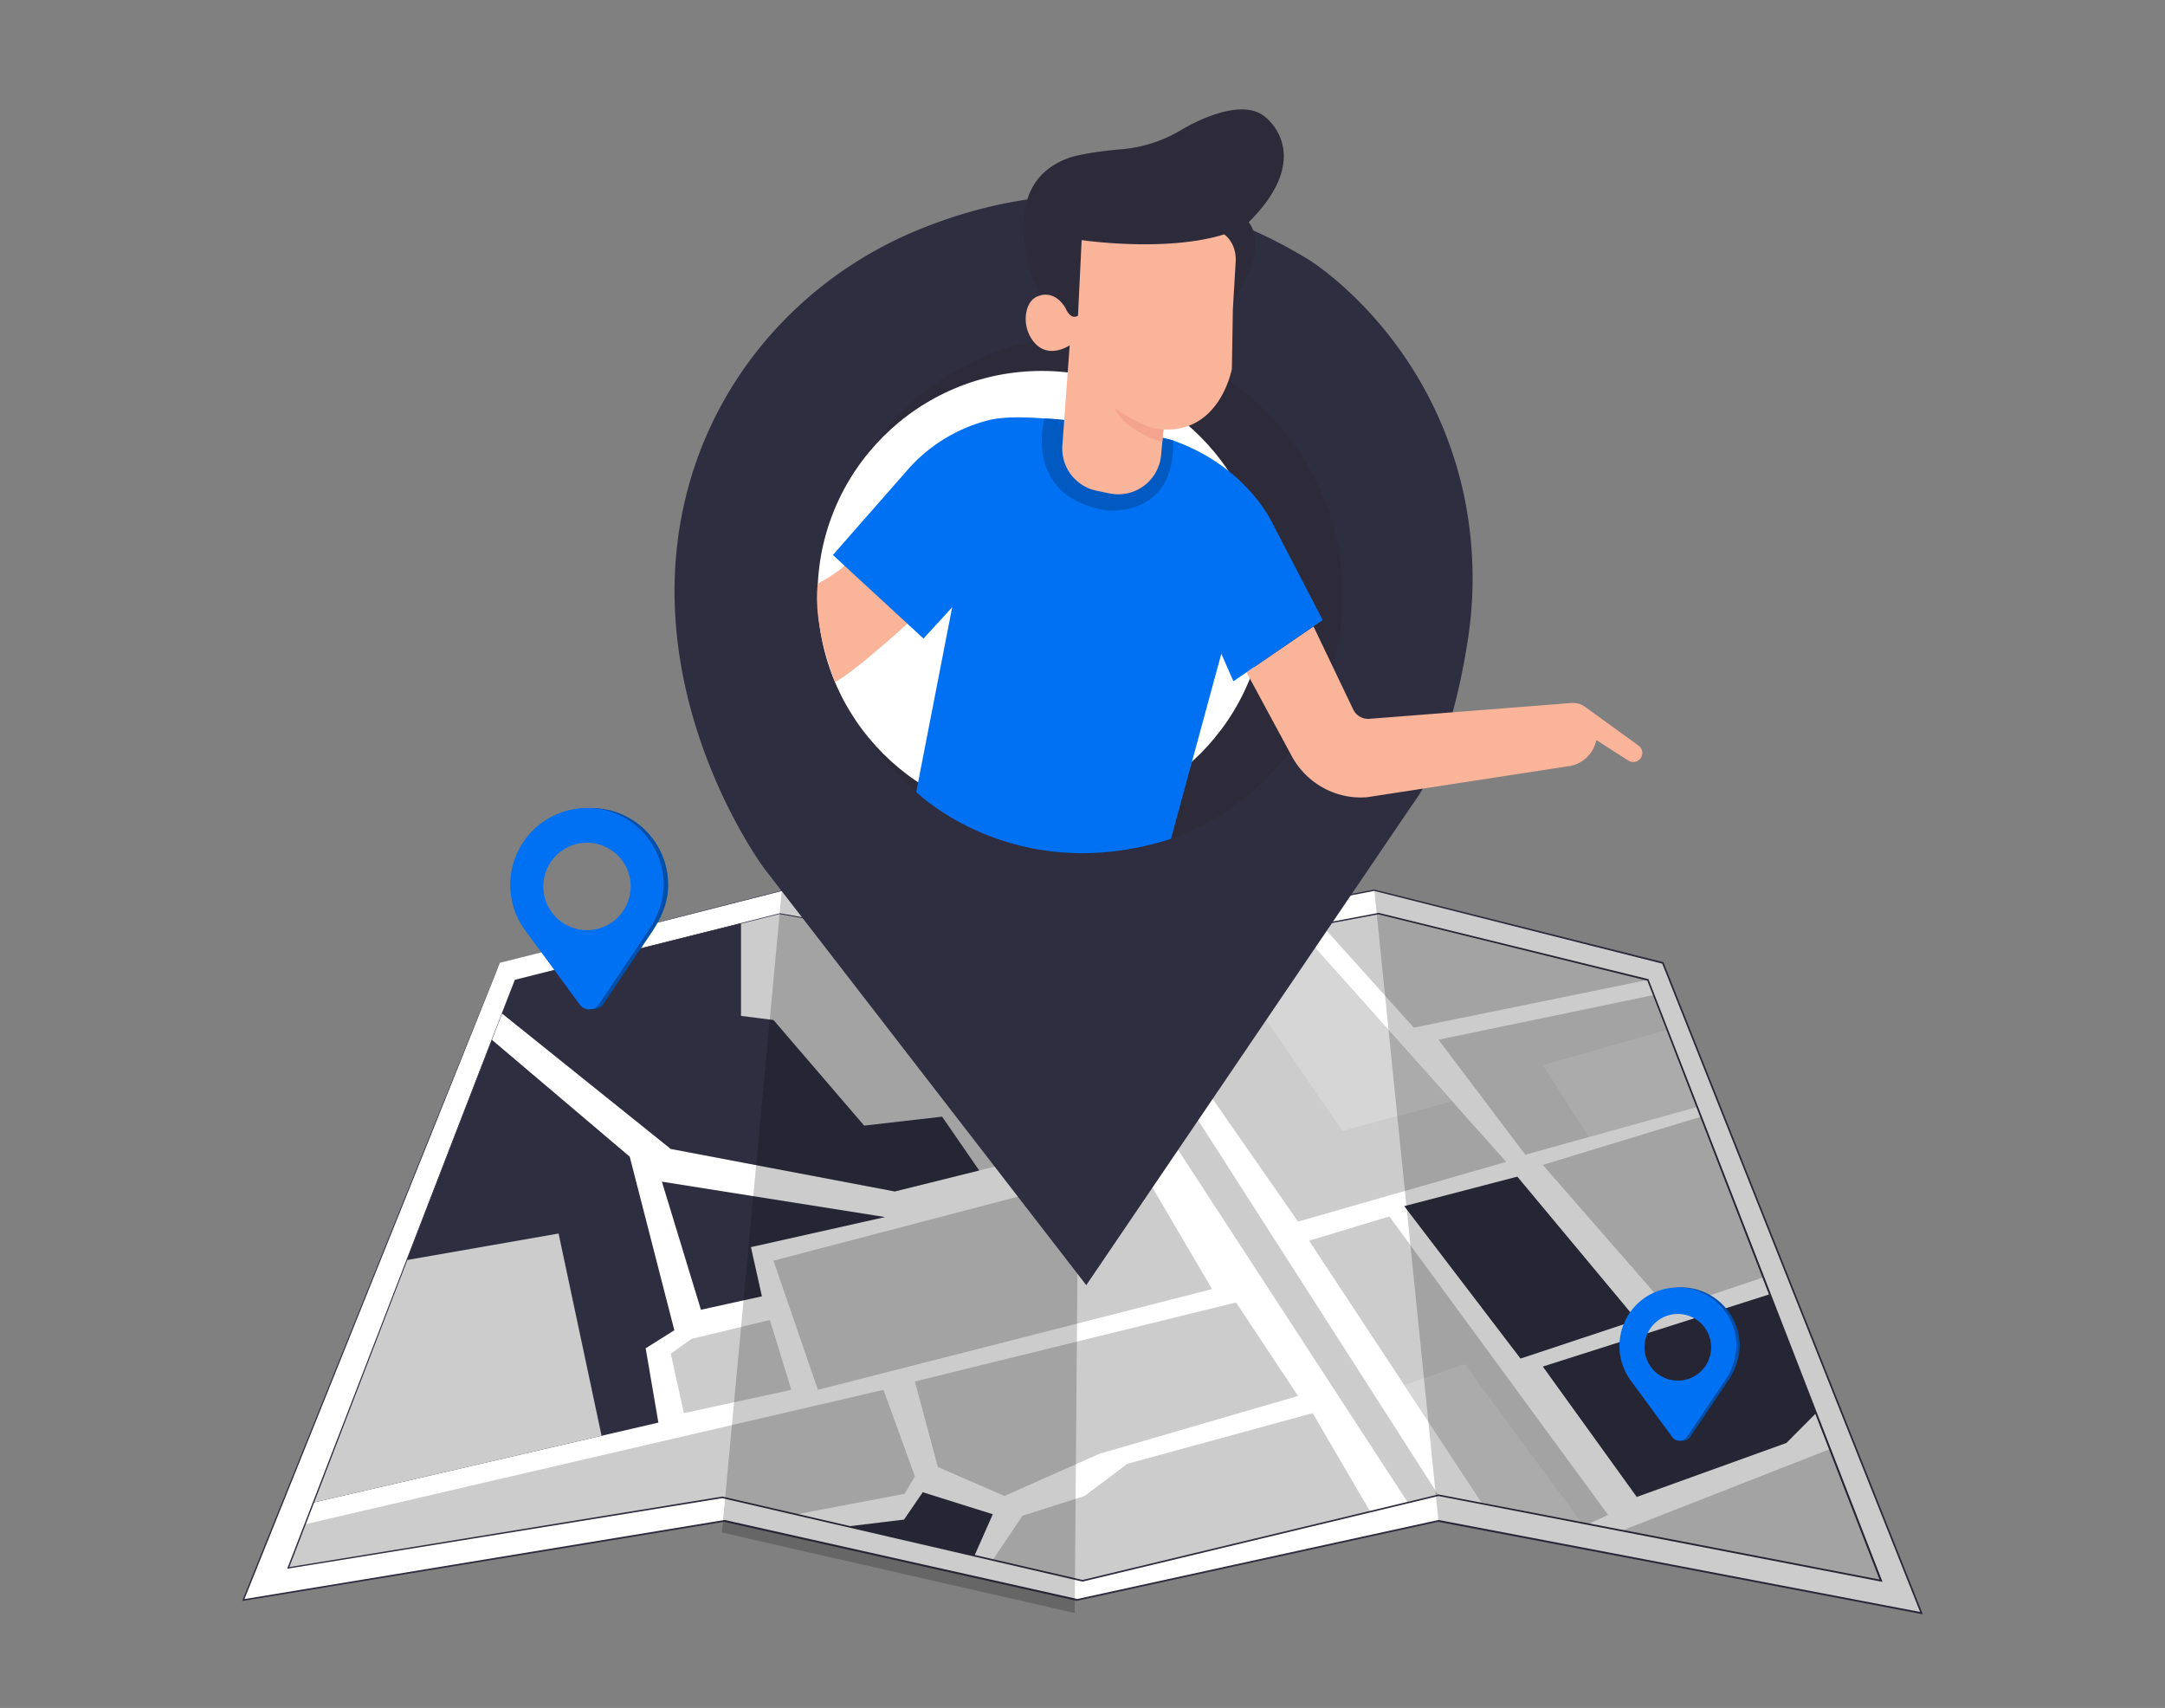  <!DOCTYPE svg PUBLIC "-//W3C//DTD SVG 1.1//EN" "http://www.w3.org/Graphics/SVG/1.1/DTD/svg11.dtd">
<svg id="a0385255-c5b6-443f-99de-75d8a3ebcb77" data-name="Layer 1" xmlns="http://www.w3.org/2000/svg" width="865.76" height="682.89" viewBox="0 0 865.76 682.89">
<rect x="0" y="0" width="865.76" height="682.89" fill="#808080" stroke="none"/>
<defs>
<style xmlns="http://www.w3.org/1999/xhtml">*, ::after, ::before { box-sizing: border-box; }
img, svg { vertical-align: middle; }
</style>
<style xmlns="http://www.w3.org/1999/xhtml">*, body, html { -webkit-font-smoothing: antialiased; }
img, svg { max-width: 100%; }
</style>
</defs>
<polygon points="199.91 384.93 97.31 639.7 289.67 608.07 430.75 639.7 575.23 608.07 768.45 644.93 665.01 384.93 549.59 355.86 432.89 378.09 313.62 355.86 199.91 384.93" fill="#fff"/>
<path d="M199.91,384.93l1.88-.5,5.62-1.44,22-5.67,84.17-21.55h.07l119.22,22.16h-.1l116.7-22.26h.2l115.41,29h.17v.16l103.43,260,.26.63-.68-.13-99.39-19L575,608.46h.16l-144.49,31.6h-.09l-141.06-31.6h.11L97.3,640.06l-.47.07.18-.44C128.74,561,154.47,497.33,172.2,453.31l20.48-50.67L198,389.48c1.21-3,1.84-4.46,1.84-4.46s-.59,1.53-1.78,4.52l-5.29,13.22-20.3,50.66L97.57,639.8l-.3-.37,192.4-31.69h.13l141.06,31.6h-.14l144.48-31.6h.07l93.83,17.9,99.39,19-.41.5-103.43-260,.23.2L549.47,356.2h.2L432.93,378.34h-.1L313.6,356h0l-84.07,21.43-22.05,5.59-5.65,1.44Z" fill="#2f2e41" data-secondary="true"/>
<polygon points="205.9 391.77 115.27 626.88 288.82 598.66 432.89 632 575.23 597.82 752.2 632 659.02 391.77 551.3 365.26 432.89 387.5 311.91 365.26 205.9 391.77" fill="#fff"/>
<polygon points="125.34 600.76 263.28 568.8 258.2 539.09 269.66 531.87 251.82 462.47 196.66 415.71 125.34 600.76" fill="#2f2e41" data-secondary="true"/>
<polygon points="115.27 626.88 121.99 609.44 353.29 555.7 365.85 590.27 361.78 597.26 318.35 605.5 288.82 598.66 115.27 626.88" fill="#ccc"/>
<polygon points="365.85 552.35 375.03 586.55 401.68 598.13 439.57 581.3 519.08 558.14 494.27 520.76 365.85 552.35" fill="#ccc"/>
<polygon points="273.47 565.02 316.45 555.7 307.87 527.77 276.56 535.33 268.23 541.22 273.47 565.02" fill="#ccc"/>
<polygon points="264.69 472.47 280.29 523.68 304.68 518.31 300.29 498.64 353.94 486.62 264.69 472.47" fill="#2f2e41" data-secondary="true"/>
<polygon points="200.73 405.2 268.23 459.38 357.83 476.38 453.42 452.62 409.79 383.25 311.91 365.26 205.9 391.77 200.73 405.2" fill="#ccc"/>
<polygon points="422.85 385.65 562.98 600.76 575.23 597.82 439.6 386.24 432.89 387.5 422.85 385.65" fill="#ccc"/>
<polygon points="309.31 504.06 327.06 555.7 484.7 515.42 455.53 465.76 309.31 504.06" fill="#ccc"/>
<polyline points="397.01 623.7 398.54 621.42 408.9 606.03 433.74 598.13 450.83 585.26 524.91 565.02 547.92 604.37 432.89 632" fill="#ccc"/>
<polygon points="528.24 369.59 565.36 410.89 659.02 391.77 551.3 365.26 528.24 369.59" fill="#ccc"/>
<polygon points="678.73 442.58 609.95 461.69 575.23 415.71 661.36 397.83 678.73 442.58" fill="#ccc"/>
<polygon points="446.95 384.84 519.08 488.44 602.31 464.55 519.08 371.31 446.95 384.84" fill="#ccc"/>
<polygon points="648.58 611.98 731.79 579.39 752.2 632 648.58 611.98" fill="#ccc"/>
<polygon points="561.54 482.25 606.76 470.46 654.52 527.77 608.04 543.2 561.54 482.25" fill="#2f2e41" data-secondary="true"/>
<polygon points="616.95 465.76 667.26 523.45 705.16 510.72 680.24 446.48 616.95 465.76" fill="#ccc"/>
<polygon points="654.52 598.52 616.95 546.39 707.77 517.45 726.22 565.02 714.38 576.93 654.52 598.52" fill="#2f2e41" data-secondary="true"/>
<polygon points="523.49 496.06 592.52 600.76 635.04 609.37 643.06 605.7 555.58 486.39 523.49 496.06" fill="#ccc"/>
<polygon points="240.56 574.07 223.37 493.2 162.72 503.8 125.34 600.76 240.56 574.07" fill="#ccc"/>
<polygon points="296.32 369.16 296.32 406.19 309.31 407.83 345.57 450.06 376.74 446.48 391.58 467.99 357.83 476.38 268.23 459.38 200.73 405.2 205.9 391.77 296.32 369.16" fill="#2f2e41" data-secondary="true"/>
<polygon points="485.88 377.86 536.8 452.17 580.67 440.32 519.08 371.31 485.88 377.86" fill="#ccc"/>
<polygon points="485.88 377.86 536.8 452.17 580.67 440.32 519.08 371.31 485.88 377.86" fill="#fff" opacity="0.2"/>
<polygon points="635.38 454.63 616.95 425.83 666.76 411.75 678.73 442.58 635.38 454.63" fill="#fff" opacity="0.2"/>
<polygon points="561.54 553.77 585.66 545.43 632.43 608.83 592.52 600.76 561.54 553.77" fill="#ccc"/>
<polygon points="561.54 553.77 585.66 545.43 632.43 608.83 592.52 600.76 561.54 553.77" fill="#fff" opacity="0.2"/>
<polygon points="339.1 610.3 361.52 607.57 369 596.64 397.01 605.44 389.68 622.01 339.1 610.3" fill="#2f2e41" data-secondary="true"/>
<path d="M205.9,391.84l7-1.8,20.51-5.17,78.48-19.72h.07l121,22.16h-.1L551.24,365h.13l107.74,26.48h.15v.17c28.6,73.42,60.11,154.67,93.29,240.19l.24.64-.66-.13-88.79-17.15-88.18-17.06h.16L433,632.36h-.18L288.75,599h.13L115.31,627.15l-.46.07.16-.44c28.06-72.62,50.77-131.4,66.45-172,7.86-20.29,13.95-36,18.09-46.73l4.72-12.14c1.07-2.74,1.63-4.12,1.63-4.12s-.53,1.43-1.58,4.18l-4.66,12.18-18,46.83L115.53,627l-.3-.36,173.54-28.27h.13L433,631.73h-.16l142.34-34.2h.09l88.26,17,88.73,17.15-.42.51c-33.17-85.54-64.64-166.73-93.15-240.25l.23.2L551.14,365.57h.13L432.85,387.75h-.1l-121-22.3h0L233.51,385,213,390.06Z" fill="#2f2e41" data-secondary="true"/>
<g opacity="0.2">
<polygon points="429.76 644.93 431.9 378.77 312.63 356.15 288.68 612.75 429.76 644.93"/>
</g>
<g opacity="0.2">
<polygon points="549.59 356.02 575.23 608.24 768.45 645.1 665.01 385.1 549.59 356.02"/>
</g>
<g id="e411d552-7559-4945-a045-fc58bdfc4613" data-name="freepik--Locators--inject-21">
<path d="M235.81,323.06a30.69,30.69,0,0,0-24.18,48.58h0l.29.42h0l21.74,29.55a4.66,4.66,0,0,0,6.52,1,4.42,4.42,0,0,0,1.1-1.14l19.64-29.21c3.71-5.66,6.26-11.59,6.26-18.57a30.69,30.69,0,0,0-30.74-30.62Zm.73,53A23.07,23.07,0,1,1,259.61,353h0a23.07,23.07,0,0,1-23.07,23.07Z" fill="#0071f2" data-primary="true"/>
<g opacity="0.3">
<path d="M235.81,323.14a30.7,30.7,0,0,0-24.18,48.59h0l.29.41h0l21.74,29.55a4.66,4.66,0,0,0,7.62-.16l19.64-29.2c3.71-5.66,6.26-11.59,6.26-18.58a30.67,30.67,0,0,0-30.74-30.61Zm.73,53a23.07,23.07,0,1,1,23.07-23.07h0a23.07,23.07,0,0,1-23.07,23.07Z"/>
</g>
<path d="M234,323.06A30.78,30.78,0,0,0,204.05,353a30.43,30.43,0,0,0,5.75,18.68h0l.3.41h0l21.72,29.55a4.67,4.67,0,0,0,7.68-.14l19.64-29.21c3.72-5.66,6.26-11.59,6.26-18.57a30.68,30.68,0,0,0-30.72-30.65Zm.72,48.84a17.47,17.47,0,1,1,17.48-17.47,17.47,17.47,0,0,1-17.48,17.47h0Z" fill="#0071f2" data-primary="true"/>
<path d="M671.78,514.78a23.39,23.39,0,0,0-18.48,37h0l.23.31h0l16.57,22.51a3.54,3.54,0,0,0,5,.7,3.48,3.48,0,0,0,.77-.81l15-22.25a25.29,25.29,0,0,0,4.78-14.15,23.4,23.4,0,0,0-23.45-23.35Zm.56,40.39a17.58,17.58,0,1,1,17.58-17.64,17.59,17.59,0,0,1-17.58,17.64Z" fill="#0071f2" data-primary="true"/>
<g opacity="0.3">
<path d="M671.78,514.78a23.39,23.39,0,0,0-18.48,37h0l.23.31h0l16.57,22.51a3.54,3.54,0,0,0,5,.7,3.48,3.48,0,0,0,.77-.81l15-22.25a25.29,25.29,0,0,0,4.78-14.15,23.4,23.4,0,0,0-23.45-23.35Zm.56,40.39a17.58,17.58,0,1,1,17.58-17.64,17.59,17.59,0,0,1-17.58,17.64Z"/>
</g>
<path d="M670.4,514.78a23.39,23.39,0,0,0-18.43,37h0l.21.31h0l16.55,22.51a3.55,3.55,0,0,0,5,.76,3.47,3.47,0,0,0,.84-.87l15-22.25a25.43,25.43,0,0,0,4.77-14.15,23.39,23.39,0,0,0-23.43-23.35Zm.54,37.22a13.32,13.32,0,1,1,13.32-13.32h0A13.3,13.3,0,0,1,671,552Z" fill="#0071f2" data-primary="true"/>
</g>
<path d="M434.39,513.85,305.53,347.13s-53.94-72.39-29.38-155.5c13.35-45.18,47-81.45,90.47-99.49,38.43-15.93,95.71-25.85,157,11.87,0,0,48.1,29.5,61.87,94.29a161.37,161.37,0,0,1,1.24,59.11c-3,18.62-9.37,47.28-21.79,64.08Z" fill="#2f2e41" data-secondary="true"/>
<circle cx="433.49" cy="237.97" r="103.42" fill="#2f2e41" data-secondary="true"/>
<circle cx="433.49" cy="237.97" r="103.42" fill="#231f20" opacity="0.2"/>
<circle cx="416.58" cy="237.97" r="89.66" fill="#fff"/>
<path d="M365.21,247.27s-24.13,22.09-31.31,25.39c0,0-9.1-22.39-6.86-39.35,0,0,9.86-5,12.92-9.63Z" fill="#f9b499"/>
<path d="M498.46,268.81l18,33.32a31.55,31.55,0,0,0,24.26,16.54,33,33,0,0,0,6,.08l81.41-12.53a13.2,13.2,0,0,0,10.21-10.32l12.83,8.2a3.63,3.63,0,0,0,5.16-1.36h0a3.62,3.62,0,0,0-1.08-4.62l-21.35-15.48a8.34,8.34,0,0,0-5.53-1.56l-80.74,6.33a6.64,6.64,0,0,1-6.5-3.75l-15.88-33.2Z" fill="#f9b499"/>
<path d="M432.54,96,431,126.2s-3.83,1.33-5-3.06c0,0-4-7.08-10.14-5,0,0-20.84-43.61,11.86-55.09,0,0,5.17-1.91,19.32-3.25A55.52,55.52,0,0,0,472.32,52s23.34-14.54,33.86-5c0,0,20.08,15.11-6.89,41.89,0,0,6.12,6.12,0,20.46,0,0-4.78,8.23-6.31,14.54l1.11-17.36a19.19,19.19,0,0,0-1.59-9.16c-.77-1.71-1.76-3.25-3-3.7C489.54,93.68,466.39,100.56,432.54,96Z" fill="#2f2e41" data-secondary="true"/>
<path d="M432.54,96,431,126.2s-3.83,1.33-5-3.06c0,0-4-7.08-10.14-5,0,0-20.84-43.61,11.86-55.09,0,0,5.17-1.91,19.32-3.25A55.52,55.52,0,0,0,472.32,52s23.34-14.54,33.86-5c0,0,20.08,15.11-6.89,41.89,0,0,6.12,6.12,0,20.46,0,0-4.78,8.23-6.31,14.54l1.11-17.36a19.19,19.19,0,0,0-1.59-9.16c-.77-1.71-1.76-3.25-3-3.7C489.54,93.68,466.39,100.56,432.54,96Z" fill="#231f20" opacity="0.2"/>
<path d="M333.07,221.9l36.22,33.41,11.47-12.5-14.37,73.85s39.29,38.75,101.88,18.73l20.12-74,4.84,11,35.71-24.49-20.15-38.76s-10.45-23.21-40.8-33.41c0,0-53.31-12.76-72.94-7.65a64.16,64.16,0,0,0-32.65,20.4Z" fill="#0071f2" data-primary="true"/>
<path d="M417.64,167.34s-8.82,31,24.46,36.71c0,0,28,3.47,27-27.92C469.13,176.13,433.9,167.57,417.64,167.34Z" fill="#0071f2" data-primary="true"/>
<path d="M417.64,167.34s-8.82,31,24.46,36.71c0,0,28,3.47,27-27.92C469.13,176.13,433.9,167.57,417.64,167.34Z" opacity="0.2"/>
<path d="M427.75,138.06s-9.38,6.49-15.23-2.59a14.52,14.52,0,0,1-2-11.1c.62-2.66,2.08-5.39,5.42-6.21,0,0,5.74-2.29,10.14,5,0,0,1.91,5,5,3.06L432.54,96s33.66,5,57-2.29c0,0,5,3.27,4.59,10.91L493,123.9l-.38,23.53s-4.56,25.42-27.36,24.29L464.31,182a17.19,17.19,0,0,1-20.61,15.28l-5.2-1.07a17.21,17.21,0,0,1-13.67-18.09Z" fill="#f9b499"/>
<path d="M465.24,171.72l-.45,5s-15-4.11-19.07-13.6C445.72,163.09,458.4,172.23,465.24,171.72Z" fill="#f4a48e"/>
</svg>